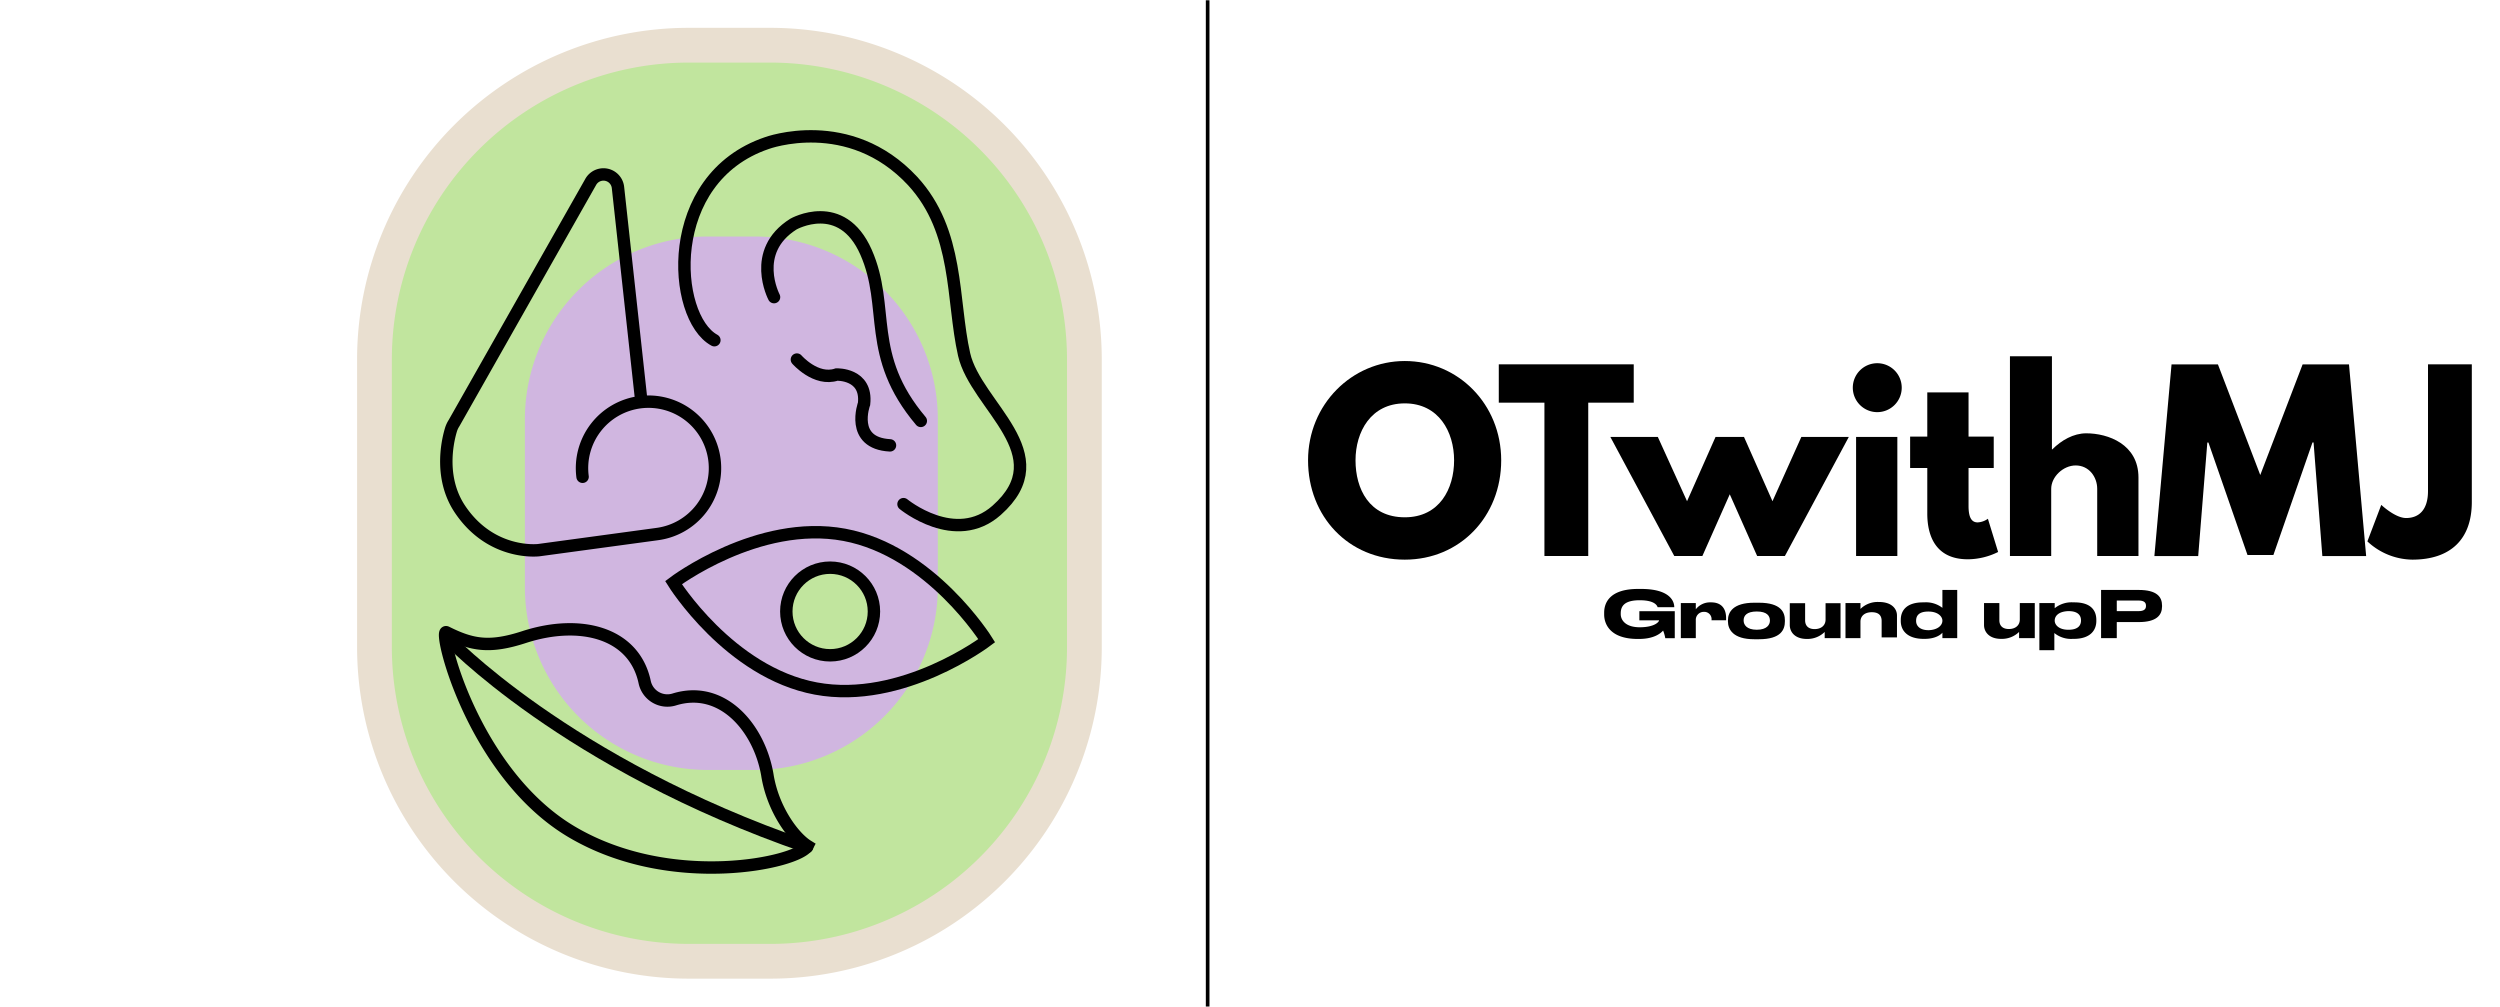 <svg id="Layer_1" data-name="Layer 1" xmlns="http://www.w3.org/2000/svg" viewBox="0 0 684.72 275.76"><defs><style>.cls-1,.cls-4{fill:#c1e59e;}.cls-1{stroke:#e9dfd0;stroke-width:9.52px;}.cls-1,.cls-3,.cls-4,.cls-5{stroke-miterlimit:10;}.cls-2{fill:#d0b6e0;}.cls-3,.cls-5{fill:none;}.cls-3,.cls-4,.cls-5{stroke:#000;}.cls-3,.cls-4{stroke-linecap:round;stroke-width:3.4px;}</style></defs><title>OTWIthMj-logo-Notanimated</title><path class="cls-1" d="M210.86,263.28h-22.2a86.1,86.1,0,0,1-86.1-86.1V98.48a86.1,86.1,0,0,1,86.1-86.1h22.2A86.1,86.1,0,0,1,297,98.48v78.7A86,86,0,0,1,210.86,263.28Z"/><path class="cls-2" d="M206.76,210.88h-12.9a50.06,50.06,0,0,1-50.1-50.1v-45.9a50.06,50.06,0,0,1,50.1-50.1h12.9a50.06,50.06,0,0,1,50.1,50.1v45.9A50.12,50.12,0,0,1,206.76,210.88Z"/><path class="cls-3" d="M195.66,93.18c-11.6-6.3-14.2-44.3,14.4-54,0,0,22.5-8.3,39.9,10.4,12.8,13.9,10.7,32.5,14.1,47.5,3.2,14.1,26.3,27.3,8.9,42.7-11.3,10-25.5-1.7-25.5-1.7"/><path class="cls-3" d="M212,81.38s-6.6-12.5,5.3-20c0,0,13.2-7.5,19.9,7.7s-.2,28.2,15,46.2"/><path class="cls-3" d="M218.26,98.48s5.2,6,10.9,4.1c0,0,8.4-.3,7.5,8,0,0-4,10.8,7.1,11.4"/><path class="cls-3" d="M270.26,175.48s-23.1,17.5-46.8,13.1-39-29-39-29,23.1-17.5,46.8-13.1S270.26,175.48,270.26,175.48Z"/><circle class="cls-4" cx="227.36" cy="167.48" r="12"/><path class="cls-3" d="M159.56,130.58a18.21,18.21,0,1,1,20.4,15.7l-32.4,4.4s-12.9,1.6-21.5-11.1c-5.7-8.4-3.6-18.3-2.6-21.7a7.22,7.22,0,0,1,.9-2l37.4-66a4,4,0,0,1,7.5,1.5l6.3,57.6"/><path class="cls-3" d="M221.16,231.68c-2.4,4.6-37.2,12.3-64.5-3.8s-36.8-55.9-34.4-54.7c7,3.5,11.8,4.4,21.3,1.3,15.4-5,30.1-1.2,33,12.3a6.36,6.36,0,0,0,8.1,4.8c13.2-4.1,23.3,7.8,25.5,20.6C211.66,221.78,217.46,229.38,221.16,231.68Z"/><path class="cls-3" d="M122.46,174.68s32.4,34.5,98.6,57.3"/><path d="M384.76,98.88c14.6,0,26.4,11.8,26.4,27.2s-11.3,27.2-26.4,27.2c-15.5,0-26.5-11.9-26.5-27.2S370.26,98.88,384.76,98.88Zm0,42.8c9.5,0,13.5-7.8,13.5-15.6s-4.2-15.6-13.5-15.6-13.5,7.8-13.5,15.6S375,141.68,384.76,141.68Z"/><path d="M410.56,99.78h36.9v10.5H435v42H423v-42h-12.5V99.78Z"/><path d="M458.56,152.28l-17.5-32.6h13l8,17.6,7.8-17.6h7.8l7.8,17.6,7.9-17.6h13l-17.5,32.6h-7.6l-7.5-16.9-7.5,16.9Z"/><path d="M520.86,106.18a6.7,6.7,0,1,1-6.7-6.7A6.7,6.7,0,0,1,520.86,106.18Zm-12.5,46.1h11.3v-32.6h-11.3Z"/><path d="M527.86,107.48h11.3v12.1h6.9v8.6h-6.9v10.4c0,3.1.8,4.5,2.5,4.5a5.22,5.22,0,0,0,2.8-1l2.8,9.1a18.8,18.8,0,0,1-8.3,2c-9,0-11.1-6.7-11.1-12.5v-12.5h-4.7v-8.6h4.7Z"/><path d="M550.66,97.58H562v25.5h.1c2.5-2.5,5.8-4.4,9.3-4.4,6,0,14.3,3,14.3,12.1v21.5h-11.3v-18.4c0-3.2-2.2-6.4-5.9-6.4-3.4,0-6.7,3.1-6.7,6.4v18.4h-11.3V97.58Z"/><path d="M633.66,121.18h-.3L622.66,152h-7.1l-10.7-30.8h-.3l-2.5,31.1h-12l4.7-52.5h12.7l11.6,30.3,11.6-30.3h12.7l4.7,52.5h-12Z"/><path d="M677,137.48c0,10.3-5.9,15.8-16.3,15.8a18.32,18.32,0,0,1-12.3-5l3.8-10s3.8,3.6,6.8,3.6c3.4,0,6-2.1,6-7.4V99.78h12Z"/><path d="M448.56,175c-7.5,0-9.2-4-9.2-6.7v-.5c0-2.6,1.4-6.5,9.3-6.5h.8c7.7,0,9.1,3.2,9.1,5H454c-.1-.3-.6-1.9-4.9-1.9s-5.2,1.7-5.2,3.6v.2c0,1.7,1.4,3.6,5.2,3.6,4.1,0,5.3-1.5,5.3-1.9H449v-2.5h9.7v7.4h-2.6a9.65,9.65,0,0,0-.6-2.1c-.6.7-2.4,2.3-6.6,2.3Z"/><path d="M464.46,174.78h-4.1v-9.6h4.1v1.7a4.91,4.91,0,0,1,4-1.9h.2c2.9,0,4.1,1.8,4.1,4.3v.6h-4a2,2,0,0,0-2.1-2.3h0a2.18,2.18,0,0,0-2.2,2.3Z"/><path d="M480.46,175.08c-5.8,0-7.2-2.7-7.2-4.9v-.3c0-2.2,1.4-4.8,7.2-4.8h1.3c6.1,0,7.1,2.7,7.1,4.8v.3c0,2.2-1,4.9-7.1,4.9Zm4.3-5.1h0c0-1.3-.8-2.5-3.6-2.5h0c-2.8,0-3.6,1.2-3.6,2.4v.1c0,1.1.8,2.5,3.6,2.5S484.76,171.08,484.76,170Z"/><path d="M503.86,174.78h-4.1v-1.7A6.71,6.71,0,0,1,495,175h-.1c-3.4,0-4.7-2-4.7-3.8v-6h4.2v4.7c0,1.4.8,2.4,2.6,2.4s3-1,3-2.6v-4.5h4.1v9.6Z"/><path d="M505.46,165.18h4.1v1.6a6.69,6.69,0,0,1,5-1.9h.1c3.5,0,4.9,1.9,4.9,3.7v6h-4.2v-4.5c0-1.5-.8-2.4-2.7-2.4s-3.1,1-3.1,2.6v4.5h-4.1v-9.6Z"/><path d="M536.06,161.58v13.2H532v-1.5c-.3.4-1.7,1.7-4.9,1.7h-.2c-4.4,0-6.3-2.2-6.3-4.9v-.3c0-2.6,1.6-4.8,6.1-4.8h.3a7.37,7.37,0,0,1,5,1.5v-4.9ZM532,170c0-1.2-1.3-2.5-3.8-2.5h-.1c-2.6,0-3.3,1.2-3.3,2.5v.1c0,1.2.9,2.5,3.4,2.5h.1c2.4-.1,3.7-1.3,3.7-2.6Z"/><path d="M557.06,174.78H553v-1.7a6.71,6.71,0,0,1-4.8,1.9h-.1c-3.4,0-4.7-2-4.7-3.8v-6h4.2v4.7c0,1.4.8,2.4,2.6,2.4s3-1,3-2.6v-4.5h4.1v9.6Z"/><path d="M562.76,165.18v1.4a7.33,7.33,0,0,1,5.1-1.6h.3c4.5,0,6,2.2,6,4.8v.3c0,2.5-1.6,4.9-6.2,4.9h-.3a7.22,7.22,0,0,1-5-1.6v4.7h-4.1v-12.9Zm0,4.8c0,1.2,1.2,2.5,3.7,2.5h.1c2.7,0,3.4-1.3,3.4-2.5v-.1c0-1.2-.7-2.5-3.4-2.5h-.1c-2.6.1-3.7,1.3-3.7,2.6Z"/><path d="M579.76,170.38v4.4h-4.3v-13.2h10.3c5,0,6.4,1.9,6.4,4.3v.2c0,2.4-1.5,4.3-6.4,4.3Zm0-3h6c1.4,0,2-.5,2-1.4v-.1c0-.9-.6-1.4-2-1.4h-6Z"/><line class="cls-5" x1="330.76" y1="0.08" x2="330.76" y2="275.68"/></svg>